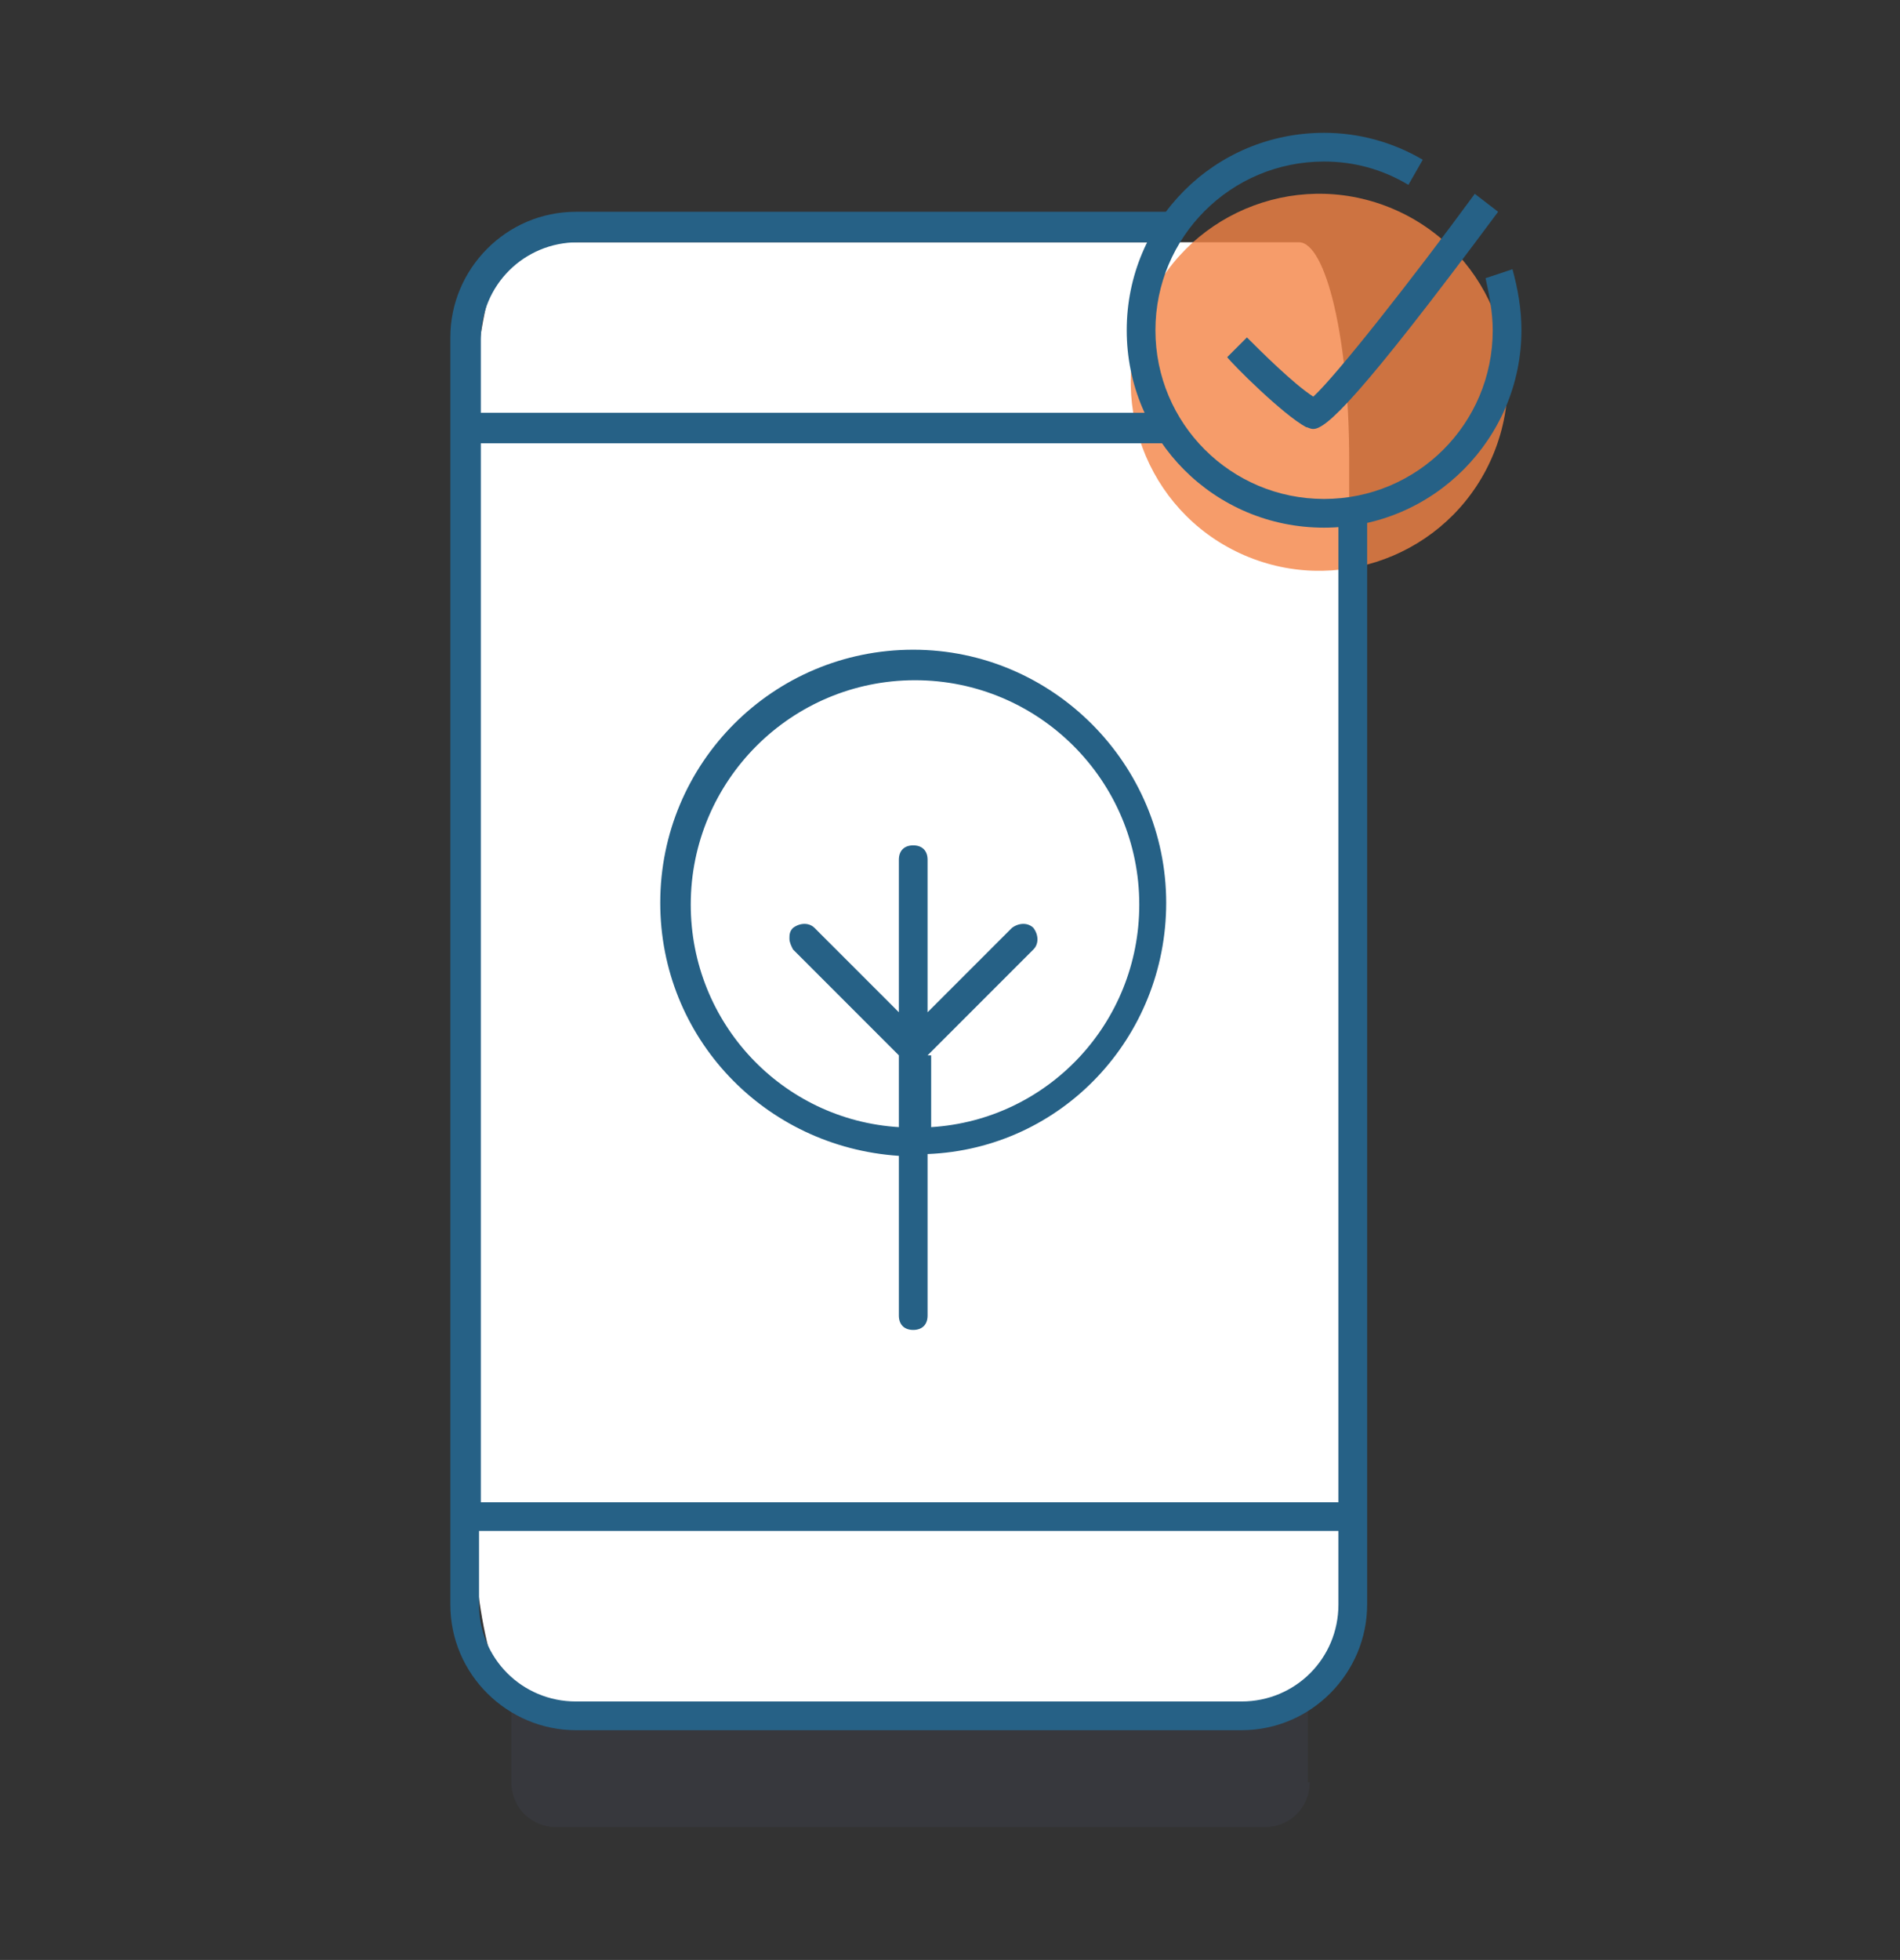 <?xml version="1.0" encoding="utf-8"?>
<!-- Generator: Adobe Illustrator 25.0.0, SVG Export Plug-In . SVG Version: 6.00 Build 0)  -->
<svg version="1.1" id="Capa_1" xmlns="http://www.w3.org/2000/svg" xmlns:xlink="http://www.w3.org/1999/xlink" x="0px" y="0px"
	 width="105.9px" height="109.2px" viewBox="0 0 105.9 109.2" style="enable-background:new 0 0 105.9 109.2;" xml:space="preserve"
	>
<rect x="0" y="0" width="105.9" height="109.2" fill="#333333" stroke="none"/>
<g>
	<g>
		<path style="opacity:0.2;fill:#494F65;" d="M73,99.3c0,1.4-1.1,2.5-2.5,2.5H31c-1.4,0-2.5-1.1-2.5-2.5v-12c0-1.4,1.1-2.5,2.5-2.5
			h39.4c1.4,0,2.5,1.1,2.5,2.5V99.3z"/>
		<path style="fill:#FFFFFF;" d="M75.2,82.9c0,6.7-1.2,12.1-2.8,12.1H29.1c-1.5,0-2.8-5.4-2.8-12.1V25.6c0-6.7,1.2-12.1,2.8-12.1
			h43.3c1.5,0,2.8,5.4,2.8,12.1V82.9z"/>
		<g>
			<g>
				<g>
					<g style="opacity:0.8;">
						<g>
							
								<ellipse transform="matrix(0.373 -0.928 0.928 0.373 26.346 81.563)" style="fill:#F48345;" cx="73.5" cy="21.3" rx="10.5" ry="10.5"/>
							<path style="fill:#F48345;" d="M73.5,21.3"/>
						</g>
					</g>
					<g>
						<g>
							<path style="fill:#266186;" d="M73.2,23.9c-0.2,0-0.3-0.1-0.4-0.1c-1.3-0.7-4.1-3.5-4.4-3.9l1.1-1.1c0.7,0.7,2.6,2.6,3.7,3.3
								c1.3-1.2,5.4-6.4,9-11.3l1.3,1C75.7,22.3,73.9,23.9,73.2,23.9z"/>
						</g>
					</g>
					<g>
						<g>
							<path style="fill:#266186;" d="M73.8,29.4c-6.1,0-11-4.9-11-11s4.9-11,11-11c1.9,0,3.8,0.5,5.5,1.5l-0.8,1.4
								c-1.5-0.9-3.1-1.3-4.7-1.3c-5.2,0-9.4,4.2-9.4,9.4c0,5.2,4.2,9.4,9.4,9.4c5.2,0,9.4-4.2,9.4-9.4c0-1-0.2-2-0.4-2.9l1.5-0.5
								c0.3,1.1,0.5,2.2,0.5,3.4C84.8,24.4,79.9,29.4,73.8,29.4z"/>
						</g>
					</g>
				</g>
				<path style="fill:#266186;" d="M74.6,28.6v5.2v39.5v10.4H26.8v-59h39.1c-0.4-0.5-0.8-1.1-1.1-1.7h-38v-4.1c0-3,2.4-5.4,5.4-5.4
					h32.5c0.3-0.6,0.6-1.2,1-1.7H32.1c-3.9,0-7,3.2-7,7v70.6c0,3.9,3.2,7,7,7h37.1c3.9,0,7-3.2,7-7V73.3V33.8v-5.4
					C75.8,28.5,75.2,28.6,74.6,28.6z M74.6,89.4c0,3-2.4,5.4-5.4,5.4H32.1c-3,0-5.4-2.4-5.4-5.4v-4.1h47.9V89.4z"/>
			</g>
		</g>
	</g>
	<path style="fill:#266186;" d="M65,50.3c0-7.7-6.3-14.1-14.1-14.1c-7.8,0-14.1,6.3-14.1,14.1c0,7.5,5.8,13.6,13.3,14.1v8.9
		c0,0.5,0.3,0.8,0.8,0.8c0.5,0,0.8-0.3,0.8-0.8l0-9C59.2,64,65,57.8,65,50.3z M51.7,58.8l5.9-5.9c0.3-0.3,0.3-0.8,0-1.2
		c-0.3-0.3-0.8-0.3-1.2,0l-4.7,4.7v-8.5c0-0.5-0.3-0.8-0.8-0.8c-0.5,0-0.8,0.3-0.8,0.8v8.5l-4.7-4.7c-0.3-0.3-0.8-0.3-1.2,0
		c-0.2,0.2-0.2,0.4-0.2,0.6c0,0.2,0.1,0.4,0.2,0.6l5.9,5.9v4c-6.5-0.4-11.6-5.8-11.6-12.4c0-6.9,5.6-12.5,12.5-12.5
		s12.5,5.6,12.5,12.5c0,6.6-5.1,12-11.6,12.4V58.8z"/>
</g>
</svg>
